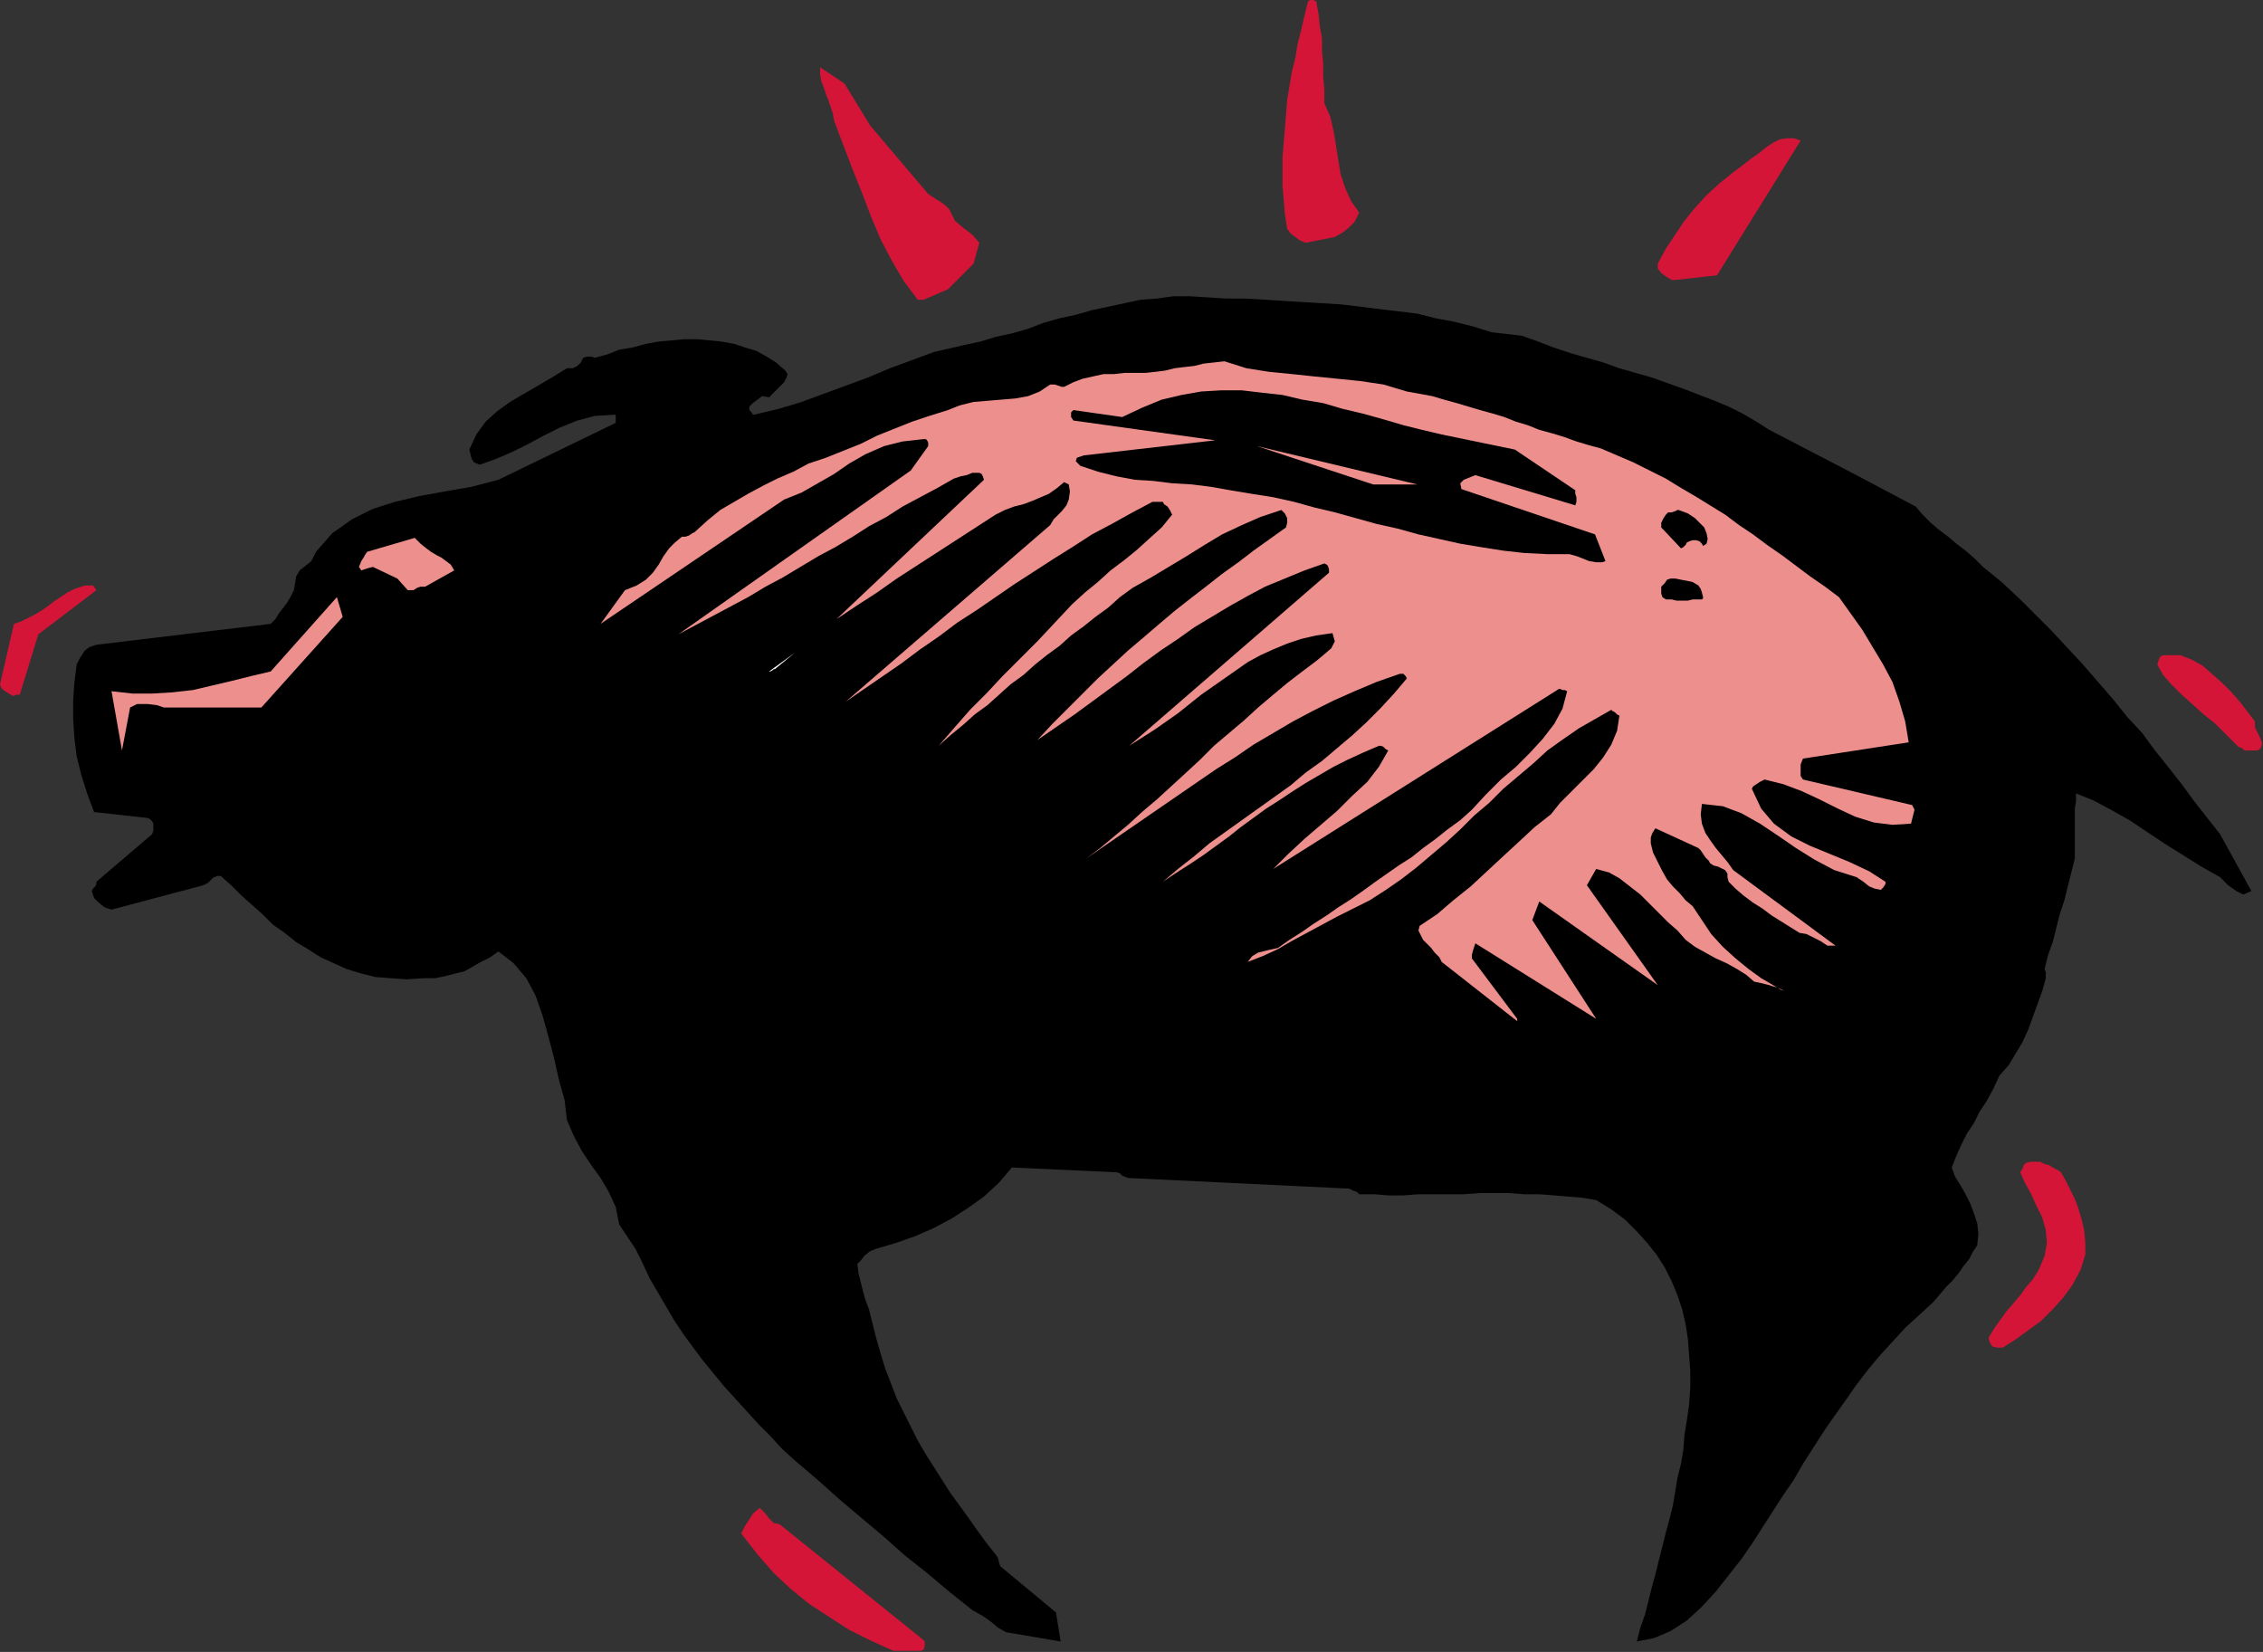 <?xml version="1.0" encoding="UTF-8" standalone="no"?>
<svg
   xmlns:dc="http://purl.org/dc/elements/1.1/"
   xmlns:cc="http://creativecommons.org/ns#"
   xmlns:rdf="http://www.w3.org/1999/02/22-rdf-syntax-ns#"
   xmlns:svg="http://www.w3.org/2000/svg"
   xmlns="http://www.w3.org/2000/svg"
   xmlns:sodipodi="http://sodipodi.sourceforge.net/DTD/sodipodi-0.dtd"
   xmlns:inkscape="http://www.inkscape.org/namespaces/inkscape"
   version="1.0"
   width="49.479mm"
   height="36.119mm"
   id="svg37"
   sodipodi:docname="AD004249.WMF">
  <rect width="100%" height="100%" fill="#333333" stroke="none"/>
  <sodipodi:namedview
     pagecolor="#ffffff"
     bordercolor="#666666"
     borderopacity="1"
     objecttolerance="10"
     gridtolerance="10"
     guidetolerance="10"
     inkscape:pageopacity="0"
     inkscape:pageshadow="2"
     inkscape:window-width="640"
     inkscape:window-height="480"
     id="namedview39" />
  <defs
     id="defs3">
    <pattern
       id="WMFhbasepattern"
       patternUnits="userSpaceOnUse"
       width="6"
       height="6"
       x="0"
       y="0" />
  </defs>
  <path
     style="fill:#d41537;fill-rule:evenodd;fill-opacity:1;stroke:none;"
     d="  M 73.824,136.416   L 76.128,136.416   L 76.32,136.32   L 76.416,136.032   L 76.416,135.648   L 76.224,135.456   L 64.416,125.952   L 63.936,125.856   L 63.552,125.472   L 63.264,125.088   L 62.784,124.608   L 62.208,125.088   L 61.92,125.568   L 61.536,126.144   L 61.248,126.72   L 62.592,128.448   L 63.936,129.984   L 65.376,131.328   L 66.912,132.576   L 68.544,133.632   L 70.176,134.688   L 71.904,135.552   L 73.824,136.416  z "
     id="path5" />
  <path
     style="fill:#000000;fill-rule:evenodd;fill-opacity:1;stroke:none;"
     d="  M 87.648,135.648   L 87.264,133.248   L 82.752,129.504   L 82.656,129.408   L 82.56,129.12   L 82.464,128.736   L 82.272,128.448   L 81.504,127.488   L 80.736,126.432   L 80.064,125.472   L 79.296,124.416   L 78.528,123.36   L 77.856,122.304   L 77.184,121.248   L 76.512,120.192   L 75.84,119.04   L 75.264,117.888   L 74.688,116.736   L 74.112,115.584   L 73.632,114.336   L 73.152,113.088   L 72.768,111.84   L 72.384,110.496   L 72.192,109.728   L 72,108.96   L 71.808,108.192   L 71.52,107.424   L 71.328,106.752   L 71.136,105.984   L 70.944,105.216   L 70.848,104.448   L 71.136,104.16   L 71.424,103.776   L 71.904,103.392   L 72.384,103.2   L 74.016,102.72   L 75.648,102.144   L 77.184,101.472   L 78.624,100.704   L 79.968,99.84   L 81.312,98.88   L 82.56,97.728   L 83.616,96.48   L 92.064,96.864   L 92.256,96.864   L 92.544,96.96   L 92.736,97.152   L 93.216,97.344   L 111.168,98.208   L 111.456,98.208   L 111.84,98.4   L 112.128,98.496   L 112.32,98.688   L 113.568,98.688   L 114.72,98.784   L 115.968,98.784   L 117.216,98.688   L 118.464,98.688   L 119.712,98.688   L 120.96,98.688   L 122.304,98.592   L 123.552,98.592   L 124.704,98.592   L 125.952,98.688   L 127.2,98.688   L 128.448,98.784   L 129.6,98.88   L 130.752,98.976   L 131.904,99.168   L 133.152,99.936   L 134.304,100.8   L 135.264,101.76   L 136.128,102.72   L 136.896,103.68   L 137.568,104.736   L 138.144,105.888   L 138.624,107.04   L 139.008,108.192   L 139.296,109.44   L 139.488,110.688   L 139.584,112.032   L 139.68,113.28   L 139.68,114.624   L 139.584,116.064   L 139.392,117.408   L 139.2,118.56   L 139.104,119.808   L 138.912,120.96   L 138.624,122.112   L 138.432,123.264   L 138.24,124.416   L 137.952,125.568   L 137.664,126.624   L 137.376,127.776   L 137.088,128.928   L 136.8,130.08   L 136.512,131.136   L 136.224,132.288   L 135.936,133.44   L 135.552,134.496   L 135.264,135.648   L 136.704,135.36   L 138.048,134.784   L 139.392,133.92   L 140.64,132.768   L 141.792,131.52   L 142.848,130.176   L 143.904,128.832   L 144.768,127.584   L 145.632,126.24   L 146.496,124.896   L 147.36,123.552   L 148.224,122.304   L 148.992,120.96   L 149.856,119.616   L 150.72,118.272   L 151.584,117.024   L 152.544,115.68   L 153.408,114.432   L 154.368,113.184   L 155.328,112.032   L 156.384,110.88   L 157.44,109.728   L 158.592,108.672   L 159.744,107.616   L 160.32,106.944   L 160.8,106.368   L 161.376,105.792   L 161.856,105.216   L 162.24,104.64   L 162.72,104.064   L 163.008,103.488   L 163.392,102.912   L 163.488,101.952   L 163.392,101.088   L 163.104,100.224   L 162.816,99.456   L 162.432,98.688   L 162.048,98.016   L 161.568,97.248   L 161.28,96.48   L 161.664,95.52   L 162.048,94.656   L 162.528,93.696   L 163.104,92.832   L 163.584,91.872   L 164.16,91.008   L 164.736,89.952   L 165.216,88.896   L 165.984,88.032   L 166.56,87.072   L 167.136,86.112   L 167.616,85.056   L 168,84   L 168.384,82.944   L 168.768,81.888   L 169.056,80.832   L 169.056,80.736   L 169.056,80.544   L 169.056,80.352   L 168.96,80.064   L 169.248,78.912   L 169.632,77.856   L 169.92,76.704   L 170.208,75.552   L 170.592,74.4   L 170.88,73.248   L 171.168,72.096   L 171.456,70.944   L 171.456,70.176   L 171.456,69.504   L 171.456,68.832   L 171.456,68.16   L 171.456,67.488   L 171.456,66.816   L 171.552,66.24   L 171.552,65.568   L 172.992,66.144   L 174.432,66.912   L 175.968,67.776   L 177.408,68.736   L 178.848,69.696   L 180.384,70.656   L 181.92,71.616   L 183.456,72.48   L 184.128,73.152   L 184.8,73.632   L 185.376,73.92   L 186.048,73.632   L 183.456,68.928   L 182.4,67.584   L 181.344,66.24   L 180.288,64.8   L 179.232,63.456   L 178.08,62.016   L 177.024,60.576   L 175.776,59.232   L 174.624,57.792   L 173.376,56.352   L 172.128,54.912   L 170.88,53.568   L 169.536,52.128   L 168.192,50.784   L 166.848,49.44   L 165.408,48.096   L 163.872,46.848   L 163.2,46.176   L 162.432,45.504   L 161.664,44.928   L 160.992,44.352   L 160.224,43.776   L 159.552,43.2   L 158.88,42.528   L 158.304,41.856   L 153.408,39.264   L 146.208,35.52   L 145.152,34.848   L 144,34.176   L 142.848,33.6   L 141.696,33.12   L 140.448,32.64   L 139.2,32.16   L 137.856,31.68   L 136.512,31.2   L 135.168,30.816   L 133.824,30.432   L 132.48,29.952   L 131.136,29.568   L 129.792,29.184   L 128.352,28.704   L 127.104,28.224   L 125.76,27.744   L 123.264,27.456   L 121.728,26.976   L 120.192,26.592   L 118.656,26.304   L 117.12,25.92   L 115.584,25.728   L 113.952,25.536   L 112.416,25.344   L 110.784,25.152   L 109.248,25.056   L 107.616,24.96   L 106.08,24.864   L 104.544,24.768   L 102.912,24.672   L 101.376,24.672   L 99.84,24.576   L 98.304,24.48   L 96.96,24.48   L 95.616,24.672   L 94.272,24.768   L 92.928,25.056   L 91.584,25.344   L 90.24,25.632   L 88.896,26.016   L 87.552,26.304   L 86.208,26.688   L 84.96,27.168   L 83.616,27.552   L 82.272,27.84   L 81.024,28.224   L 79.68,28.512   L 78.432,28.8   L 77.184,29.088   L 75.36,29.76   L 73.536,30.432   L 71.712,31.2   L 69.888,31.872   L 68.064,32.544   L 66.24,33.216   L 64.32,33.792   L 62.304,34.272   L 62.208,34.272   L 62.112,34.08   L 61.92,33.888   L 61.92,33.6   L 62.208,33.312   L 62.592,33.024   L 62.976,32.736   L 63.552,32.832   L 64.8,31.584   L 64.896,31.392   L 64.992,31.2   L 65.088,30.912   L 64.896,30.624   L 64.128,29.952   L 63.36,29.472   L 62.496,28.992   L 61.536,28.704   L 60.672,28.416   L 59.616,28.224   L 58.656,28.128   L 57.6,28.032   L 56.544,28.032   L 55.488,28.128   L 54.432,28.224   L 53.376,28.416   L 52.32,28.704   L 51.168,28.896   L 50.208,29.28   L 49.152,29.568   L 48.864,29.472   L 48.672,29.472   L 48.48,29.472   L 48.192,29.568   L 48,29.952   L 47.712,30.24   L 47.328,30.432   L 46.848,30.432   L 45.6,31.2   L 44.448,31.872   L 43.296,32.544   L 42.144,33.216   L 41.088,33.984   L 40.128,34.848   L 39.36,35.904   L 38.784,37.152   L 38.88,37.536   L 38.976,37.92   L 39.168,38.208   L 39.648,38.4   L 40.992,37.92   L 42.336,37.344   L 43.68,36.672   L 44.928,36   L 46.272,35.328   L 47.712,34.752   L 49.152,34.368   L 50.784,34.272   L 50.88,34.272   L 50.88,34.464   L 50.88,34.656   L 50.88,34.944   L 41.184,39.648   L 38.976,40.224   L 36.768,40.608   L 34.656,40.992   L 32.64,41.472   L 30.816,42.048   L 29.088,42.912   L 27.456,44.064   L 26.112,45.6   L 25.728,46.368   L 25.248,46.752   L 24.768,47.136   L 24.48,47.616   L 24.384,48.192   L 24.288,48.768   L 24,49.344   L 23.712,49.824   L 23.424,50.208   L 23.04,50.688   L 22.752,51.168   L 22.368,51.552   L 7.968,53.28   L 7.392,53.472   L 7.008,53.76   L 6.624,54.336   L 6.336,54.912   L 6.144,56.448   L 6.048,57.888   L 6.048,59.424   L 6.144,60.96   L 6.336,62.496   L 6.72,64.032   L 7.2,65.568   L 7.776,67.104   L 12.096,67.584   L 12.192,67.584   L 12.384,67.68   L 12.576,67.872   L 12.672,68.064   L 12.672,68.16   L 12.672,68.352   L 12.672,68.64   L 12.576,68.928   L 7.968,72.864   L 7.968,73.056   L 7.872,73.248   L 7.68,73.44   L 7.584,73.632   L 7.776,74.208   L 8.16,74.592   L 8.64,74.976   L 9.216,75.168   L 16.8,73.152   L 16.992,73.056   L 17.184,72.96   L 17.376,72.768   L 17.664,72.48   L 17.76,72.48   L 17.952,72.384   L 18.144,72.384   L 18.24,72.384   L 19.104,73.152   L 19.968,74.016   L 20.832,74.784   L 21.696,75.552   L 22.56,76.416   L 23.52,77.088   L 24.48,77.856   L 25.44,78.432   L 26.496,79.104   L 27.552,79.584   L 28.608,80.064   L 29.856,80.448   L 31.008,80.736   L 32.256,80.832   L 33.6,80.928   L 35.04,80.832   L 36,80.832   L 36.864,80.64   L 37.632,80.448   L 38.4,80.256   L 39.072,79.872   L 39.744,79.488   L 40.512,79.104   L 41.184,78.624   L 42.432,79.584   L 43.488,80.832   L 44.256,82.272   L 44.832,83.904   L 45.312,85.632   L 45.792,87.456   L 46.176,89.184   L 46.656,90.912   L 46.848,92.544   L 47.424,93.888   L 48.096,95.136   L 48.864,96.288   L 49.632,97.344   L 50.304,98.496   L 50.88,99.744   L 51.168,101.184   L 52.512,103.2   L 53.088,104.352   L 53.664,105.6   L 54.336,106.752   L 55.008,107.904   L 55.68,109.056   L 56.448,110.208   L 57.216,111.264   L 58.08,112.416   L 58.944,113.472   L 59.808,114.528   L 60.768,115.584   L 61.728,116.64   L 62.688,117.696   L 63.648,118.656   L 64.608,119.712   L 65.664,120.672   L 67.584,122.304   L 69.408,123.936   L 71.232,125.472   L 73.056,127.008   L 74.784,128.544   L 76.608,129.984   L 78.432,131.52   L 80.352,133.056   L 81.216,133.536   L 81.888,134.016   L 82.464,134.496   L 83.136,134.88   L 87.648,135.648  z "
     id="path7" />
  <path
     style="fill:#d41537;fill-rule:evenodd;fill-opacity:1;stroke:none;"
     d="  M 165.024,111.36   L 165.12,111.36   L 165.312,111.36   L 165.408,111.36   L 165.504,111.36   L 166.56,110.688   L 167.616,109.92   L 168.672,109.152   L 169.632,108.192   L 170.496,107.232   L 171.264,106.176   L 171.936,104.928   L 172.32,103.68   L 172.32,102.624   L 172.224,101.664   L 172.032,100.8   L 171.744,99.84   L 171.456,99.072   L 171.072,98.304   L 170.688,97.536   L 170.304,96.864   L 170.016,96.672   L 169.632,96.48   L 169.344,96.288   L 168.96,96.192   L 168.576,96   L 168.192,96   L 167.808,96   L 167.424,96.096   L 167.328,96.192   L 167.232,96.288   L 167.136,96.576   L 166.944,96.864   L 167.328,97.728   L 167.808,98.592   L 168.288,99.648   L 168.768,100.608   L 169.056,101.664   L 169.152,102.72   L 168.96,103.776   L 168.48,104.928   L 168,105.696   L 167.424,106.368   L 166.944,107.04   L 166.368,107.712   L 165.792,108.384   L 165.312,109.056   L 164.832,109.728   L 164.352,110.496   L 164.352,110.688   L 164.448,110.976   L 164.64,111.264   L 165.024,111.36  z "
     id="path9" />
  <path
     style="fill:#ed908d;fill-rule:evenodd;fill-opacity:1;stroke:none;"
     d="  M 125.376,84.192   L 121.632,79.2   L 121.632,78.912   L 121.728,78.528   L 121.824,78.24   L 121.92,77.952   L 131.904,84.192   L 126.624,76.032   L 127.2,74.496   L 136.992,81.408   L 131.136,73.152   L 131.904,71.808   L 132.96,72.096   L 133.824,72.576   L 134.688,73.248   L 135.552,73.92   L 136.32,74.688   L 137.088,75.456   L 137.856,76.224   L 138.624,76.896   L 139.296,77.664   L 140.064,78.24   L 140.928,78.72   L 141.792,79.2   L 142.656,79.584   L 143.52,80.064   L 144.288,80.544   L 144.96,81.12   L 145.44,81.216   L 145.824,81.312   L 146.208,81.408   L 146.496,81.504   L 146.88,81.6   L 147.168,81.792   L 147.456,81.888   L 147.84,82.08   L 146.688,81.504   L 145.536,80.832   L 144.48,80.064   L 143.424,79.2   L 142.368,78.24   L 141.408,77.184   L 140.64,76.032   L 139.872,74.88   L 139.296,74.4   L 138.816,73.824   L 138.24,73.248   L 137.76,72.672   L 137.376,72   L 136.992,71.232   L 136.608,70.464   L 136.416,69.696   L 136.416,69.216   L 136.512,68.928   L 136.608,68.736   L 136.8,68.448   L 140.352,70.08   L 140.544,70.272   L 140.736,70.56   L 140.928,70.848   L 141.216,71.136   L 141.312,71.328   L 141.6,71.52   L 141.984,71.616   L 142.368,71.808   L 142.56,71.904   L 142.752,72.192   L 142.752,72.48   L 142.848,72.864   L 143.424,73.44   L 144.096,74.016   L 144.864,74.592   L 145.632,75.072   L 146.4,75.648   L 147.168,76.128   L 147.936,76.608   L 148.704,77.088   L 149.28,77.184   L 149.664,77.376   L 150.048,77.568   L 150.432,77.76   L 150.72,77.952   L 151.008,78.144   L 151.296,78.144   L 151.68,78.144   L 143.232,71.904   L 142.752,71.232   L 142.272,70.656   L 141.792,70.08   L 141.312,69.408   L 140.928,68.832   L 140.64,68.064   L 140.544,67.296   L 140.64,66.432   L 142.368,66.624   L 143.904,67.2   L 145.44,68.064   L 146.88,69.024   L 148.416,70.08   L 149.952,71.04   L 151.584,71.904   L 153.408,72.48   L 153.984,72.864   L 154.464,73.248   L 154.944,73.44   L 155.424,73.536   L 155.52,73.44   L 155.616,73.344   L 155.808,73.056   L 155.808,72.864   L 154.464,72   L 152.832,71.232   L 151.2,70.56   L 149.568,69.888   L 148.032,69.12   L 146.592,68.064   L 145.536,66.816   L 144.768,65.184   L 144.864,64.992   L 145.152,64.8   L 145.44,64.608   L 145.824,64.416   L 147.36,64.8   L 148.896,65.376   L 150.336,66.048   L 151.872,66.816   L 153.312,67.488   L 154.848,67.968   L 156.384,68.16   L 157.92,68.064   L 158.016,67.68   L 158.112,67.296   L 158.208,66.912   L 158.016,66.528   L 148.992,64.416   L 148.8,64.128   L 148.8,63.648   L 148.8,63.168   L 148.992,62.688   L 157.728,61.344   L 157.44,59.616   L 156.96,57.984   L 156.384,56.352   L 155.616,54.912   L 154.752,53.472   L 153.888,52.032   L 152.928,50.688   L 151.968,49.344   L 150.816,48.48   L 149.568,47.616   L 148.416,46.752   L 147.264,45.888   L 146.016,45.024   L 144.864,44.16   L 143.712,43.392   L 142.56,42.528   L 141.312,41.76   L 140.064,40.992   L 138.912,40.32   L 137.664,39.552   L 136.32,38.88   L 134.976,38.208   L 133.632,37.632   L 132.288,37.056   L 131.232,36.768   L 130.272,36.48   L 129.216,36.096   L 128.256,35.808   L 127.2,35.52   L 126.24,35.136   L 125.28,34.848   L 124.32,34.464   L 123.36,34.176   L 122.304,33.888   L 121.344,33.6   L 120.384,33.312   L 119.328,33.024   L 118.368,32.736   L 117.312,32.544   L 116.256,32.352   L 114.336,31.776   L 112.416,31.488   L 110.496,31.296   L 108.576,31.104   L 106.752,30.912   L 104.832,30.72   L 103.008,30.432   L 101.184,29.856   L 100.32,29.952   L 99.456,30.048   L 98.688,30.24   L 97.824,30.336   L 97.056,30.432   L 96.288,30.624   L 95.52,30.72   L 94.656,30.816   L 93.792,30.816   L 92.928,30.816   L 92.064,30.912   L 91.2,30.912   L 90.336,31.104   L 89.472,31.296   L 88.704,31.584   L 87.936,31.968   L 87.744,31.968   L 87.456,31.872   L 87.168,31.776   L 86.784,31.776   L 85.92,32.352   L 84.96,32.736   L 83.904,32.928   L 82.752,33.024   L 81.6,33.12   L 80.448,33.216   L 79.296,33.504   L 78.336,33.888   L 76.8,34.368   L 75.36,34.848   L 73.92,35.424   L 72.48,36   L 71.136,36.672   L 69.696,37.248   L 68.256,37.824   L 66.816,38.304   L 65.568,38.976   L 64.224,39.552   L 63.072,40.128   L 61.824,40.8   L 60.672,41.472   L 59.52,42.144   L 58.464,43.008   L 57.408,43.968   L 57.216,44.064   L 56.928,44.256   L 56.64,44.352   L 56.352,44.352   L 55.776,44.832   L 55.296,45.312   L 54.816,45.984   L 54.432,46.656   L 53.952,47.328   L 53.376,47.904   L 52.608,48.384   L 51.648,48.768   L 49.632,51.552   L 64.8,41.28   L 66.24,40.704   L 67.584,39.936   L 68.928,39.168   L 70.176,38.304   L 71.52,37.536   L 73.056,36.864   L 74.592,36.48   L 76.32,36.288   L 76.512,36.288   L 76.608,36.384   L 76.704,36.576   L 76.704,36.864   L 75.264,38.88   L 56.064,52.416   L 57.504,51.648   L 58.944,50.88   L 60.384,50.112   L 61.824,49.344   L 63.264,48.48   L 64.704,47.712   L 66.144,46.848   L 67.584,45.984   L 69.024,45.216   L 70.464,44.352   L 71.808,43.488   L 73.248,42.72   L 74.592,41.856   L 76.032,41.088   L 77.472,40.32   L 78.816,39.552   L 79.392,39.36   L 79.872,39.264   L 80.352,39.072   L 80.832,39.072   L 80.928,39.072   L 81.12,39.168   L 81.216,39.36   L 81.312,39.648   L 69.12,51.168   L 70.848,50.016   L 72.48,48.96   L 74.112,47.808   L 75.744,46.752   L 77.376,45.696   L 79.008,44.64   L 80.64,43.584   L 82.272,42.528   L 83.04,42.144   L 83.808,41.856   L 84.576,41.664   L 85.344,41.376   L 86.016,41.088   L 86.688,40.8   L 87.36,40.32   L 87.936,39.84   L 88.32,40.032   L 88.416,40.608   L 88.32,41.28   L 88.128,41.76   L 87.744,42.24   L 87.456,42.528   L 87.072,42.912   L 86.784,43.392   L 69.888,57.984   L 71.424,56.928   L 72.96,55.872   L 74.496,54.816   L 76.032,53.664   L 77.568,52.608   L 79.104,51.456   L 80.736,50.4   L 82.272,49.344   L 83.808,48.288   L 85.44,47.232   L 87.072,46.176   L 88.608,45.216   L 90.24,44.16   L 91.872,43.296   L 93.6,42.336   L 95.232,41.472   L 95.328,41.472   L 95.52,41.472   L 95.808,41.472   L 96.096,41.472   L 96.192,41.664   L 96.48,41.856   L 96.672,42.144   L 96.864,42.528   L 96,43.584   L 95.04,44.448   L 93.984,45.408   L 92.928,46.272   L 91.776,47.136   L 90.72,48.096   L 89.664,48.96   L 88.608,49.92   L 87.168,51.456   L 85.728,52.992   L 84.288,54.432   L 82.848,55.872   L 81.504,57.312   L 80.16,58.656   L 78.816,60.192   L 77.568,61.632   L 78.528,60.768   L 79.584,59.904   L 80.544,59.04   L 81.6,58.272   L 82.56,57.408   L 83.52,56.544   L 84.576,55.776   L 85.536,54.912   L 86.496,54.144   L 87.552,53.376   L 88.512,52.512   L 89.568,51.744   L 90.528,50.976   L 91.584,50.208   L 92.544,49.344   L 93.6,48.576   L 95.136,47.712   L 96.576,46.848   L 98.016,45.984   L 99.552,45.024   L 100.992,44.16   L 102.624,43.392   L 104.16,42.72   L 105.888,42.144   L 106.176,42.432   L 106.368,42.816   L 106.368,43.2   L 106.272,43.584   L 104.928,44.544   L 103.584,45.504   L 102.336,46.464   L 100.992,47.424   L 99.648,48.48   L 98.4,49.44   L 97.056,50.496   L 95.808,51.552   L 94.464,52.704   L 93.216,53.76   L 91.968,54.912   L 90.72,56.064   L 89.472,57.312   L 88.224,58.56   L 86.976,59.808   L 85.728,61.152   L 87.264,60.096   L 88.8,59.04   L 90.24,57.984   L 91.68,56.928   L 93.12,55.872   L 94.464,54.816   L 95.904,53.76   L 97.344,52.8   L 98.688,51.84   L 100.128,50.976   L 101.568,50.112   L 103.104,49.248   L 104.544,48.48   L 106.176,47.808   L 107.808,47.136   L 109.44,46.56   L 109.632,46.656   L 109.728,46.752   L 109.824,47.04   L 109.824,47.328   L 93.312,61.632   L 94.368,60.96   L 95.424,60.288   L 96.384,59.616   L 97.344,58.944   L 98.304,58.176   L 99.264,57.408   L 100.224,56.736   L 101.184,56.064   L 102.144,55.392   L 103.104,54.72   L 104.16,54.144   L 105.216,53.664   L 106.368,53.184   L 107.52,52.8   L 108.768,52.512   L 110.112,52.32   L 110.304,52.992   L 110.016,53.568   L 109.344,54.144   L 108.768,54.624   L 107.616,55.488   L 106.368,56.448   L 105.216,57.408   L 103.968,58.464   L 102.816,59.52   L 101.568,60.576   L 100.32,61.632   L 99.168,62.784   L 97.92,63.936   L 96.768,64.992   L 95.616,66.048   L 94.368,67.104   L 93.216,68.16   L 92.064,69.12   L 90.912,70.08   L 89.76,70.944   L 91.296,69.888   L 92.832,68.832   L 94.368,67.776   L 95.904,66.72   L 97.44,65.664   L 98.976,64.608   L 100.512,63.552   L 102.048,62.592   L 103.584,61.536   L 105.216,60.576   L 106.848,59.616   L 108.48,58.752   L 110.208,57.888   L 111.936,57.12   L 113.76,56.352   L 115.68,55.68   L 115.776,55.68   L 115.968,55.68   L 116.16,55.872   L 116.256,56.064   L 115.2,57.312   L 114.048,58.56   L 112.896,59.712   L 111.744,60.768   L 110.496,61.824   L 109.248,62.88   L 107.904,63.84   L 106.656,64.896   L 105.312,65.856   L 103.968,66.816   L 102.624,67.776   L 101.28,68.736   L 99.936,69.696   L 98.688,70.752   L 97.344,71.808   L 96.096,72.864   L 97.248,72.096   L 98.304,71.424   L 99.456,70.656   L 100.512,69.888   L 101.568,69.12   L 102.528,68.352   L 103.584,67.584   L 104.64,66.816   L 105.696,66.144   L 106.848,65.376   L 107.904,64.704   L 109.056,64.032   L 110.208,63.36   L 111.36,62.784   L 112.608,62.208   L 113.952,61.632   L 114.144,61.632   L 114.336,61.728   L 114.528,61.92   L 114.72,62.016   L 113.952,63.36   L 112.992,64.608   L 111.744,65.76   L 110.496,67.008   L 109.152,68.16   L 107.808,69.312   L 106.464,70.56   L 105.216,71.808   L 128.832,56.928   L 128.928,56.928   L 129.12,57.024   L 129.312,57.024   L 129.504,57.12   L 129.12,58.56   L 128.448,59.808   L 127.488,61.056   L 126.432,62.208   L 125.28,63.36   L 124.032,64.416   L 122.784,65.664   L 121.632,66.912   L 120.672,67.776   L 119.616,68.544   L 118.656,69.312   L 117.6,70.08   L 116.64,70.848   L 115.584,71.52   L 114.624,72.192   L 113.664,72.864   L 112.608,73.632   L 111.648,74.304   L 110.592,74.976   L 109.632,75.648   L 108.576,76.32   L 107.616,76.992   L 106.56,77.664   L 105.6,78.336   L 104.736,78.528   L 103.968,78.72   L 103.488,79.008   L 103.104,79.488   L 104.352,79.008   L 105.6,78.432   L 106.752,77.76   L 108,77.088   L 109.248,76.416   L 110.496,75.744   L 111.84,75.072   L 113.184,74.4   L 114.528,73.536   L 115.776,72.672   L 117.024,71.712   L 118.272,70.656   L 119.52,69.6   L 120.672,68.544   L 121.824,67.392   L 123.072,66.336   L 124.224,65.184   L 125.472,64.128   L 126.72,63.072   L 127.872,62.016   L 129.216,61.056   L 130.464,60.192   L 131.808,59.424   L 133.152,58.656   L 133.248,58.752   L 133.44,58.848   L 133.632,59.04   L 133.824,59.136   L 133.632,60.384   L 133.152,61.536   L 132.48,62.592   L 131.712,63.552   L 130.752,64.512   L 129.888,65.376   L 128.928,66.336   L 128.16,67.296   L 126.816,68.352   L 125.472,69.6   L 124.224,70.752   L 122.88,72   L 121.536,73.248   L 120.096,74.4   L 118.752,75.552   L 117.312,76.512   L 117.216,76.896   L 117.408,77.28   L 117.6,77.664   L 117.888,77.952   L 118.272,78.336   L 118.56,78.72   L 118.944,79.104   L 119.136,79.488   L 125.376,84.384   L 125.376,84.384   L 125.376,84.288   L 125.376,84.192   L 125.376,84.192  z "
     id="path11" />
  <path
     style="fill:#ed908d;fill-rule:evenodd;fill-opacity:1;stroke:none;"
     d="  M 10.08,62.016   L 10.752,58.464   L 11.328,58.176   L 12.192,58.176   L 12.96,58.272   L 13.536,58.464   L 21.6,58.464   L 28.32,50.976   L 27.84,49.344   L 22.368,55.488   L 20.736,55.872   L 19.2,56.256   L 17.568,56.64   L 15.936,57.024   L 14.208,57.216   L 12.576,57.312   L 10.944,57.312   L 9.216,57.12   L 10.08,62.016  z "
     id="path13" />
  <path
     style="fill:#d41537;fill-rule:evenodd;fill-opacity:1;stroke:none;"
     d="  M 185.856,62.016   L 185.952,62.016   L 186.144,62.016   L 186.336,62.016   L 186.528,62.016   L 186.72,61.92   L 186.816,61.824   L 186.912,61.536   L 186.912,61.344   L 186.72,60.864   L 186.528,60.48   L 186.336,60.096   L 186.336,59.616   L 185.76,58.848   L 185.088,57.984   L 184.416,57.216   L 183.648,56.448   L 182.784,55.68   L 182.016,55.008   L 181.152,54.528   L 180.192,54.144   L 179.712,54.144   L 179.328,54.144   L 179.04,54.144   L 178.752,54.144   L 178.56,54.24   L 178.464,54.336   L 178.368,54.624   L 178.272,54.912   L 178.752,55.776   L 179.424,56.544   L 180.288,57.408   L 181.152,58.176   L 182.112,59.04   L 183.072,59.808   L 183.936,60.672   L 184.704,61.44   L 184.992,61.728   L 185.28,61.824   L 185.472,62.016   L 185.856,62.016  z "
     id="path15" />
  <path
     style="fill:#d41537;fill-rule:evenodd;fill-opacity:1;stroke:none;"
     d="  M 1.632,57.408   L 3.168,52.416   L 7.968,48.768   L 7.68,48.384   L 7.008,48.384   L 6.144,48.672   L 5.568,48.96   L 4.992,49.344   L 4.416,49.728   L 3.936,50.112   L 3.36,50.496   L 2.88,50.784   L 2.304,51.072   L 1.728,51.36   L 1.152,51.552   L 0,56.544   L 0.096,56.832   L 0.288,57.024   L 0.576,57.216   L 1.056,57.504   L 1.152,57.504   L 1.344,57.408   L 1.536,57.408   L 1.632,57.408  z "
     id="path17" />
  <path
     style="fill:#ffffff;fill-rule:evenodd;fill-opacity:1;stroke:none;"
     d="  M 64.032,55.296   L 65.664,53.952   L 63.552,55.488   L 63.648,55.488   L 63.84,55.392   L 63.936,55.296   L 64.032,55.296  z "
     id="path19" />
  <path
     style="fill:#000000;fill-rule:evenodd;fill-opacity:1;stroke:none;"
     d="  M 140.64,49.536   L 140.64,49.536   L 140.736,49.44   L 140.736,49.344   L 140.736,49.344   L 140.64,48.96   L 140.544,48.672   L 140.352,48.384   L 139.872,48.096   L 138.432,47.808   L 138.048,47.808   L 137.76,47.904   L 137.568,48.192   L 137.28,48.48   L 137.28,48.576   L 137.28,48.768   L 137.28,49.056   L 137.376,49.344   L 137.664,49.536   L 138.144,49.536   L 138.528,49.632   L 139.008,49.632   L 139.488,49.632   L 139.872,49.536   L 140.352,49.536   L 140.64,49.536  z "
     id="path21" />
  <path
     style="fill:#ed908d;fill-rule:evenodd;fill-opacity:1;stroke:none;"
     d="  M 33.888,48.768   L 34.176,48.768   L 34.464,48.576   L 34.752,48.48   L 35.136,48.48   L 37.536,47.136   L 37.248,46.656   L 36.864,46.368   L 36.48,46.08   L 36.096,45.888   L 35.616,45.6   L 35.232,45.312   L 34.752,44.928   L 34.272,44.448   L 30.336,45.6   L 30.144,45.888   L 30.048,46.08   L 29.856,46.368   L 29.664,46.848   L 29.856,47.136   L 30.144,47.04   L 30.432,46.944   L 30.816,46.848   L 32.832,47.808   L 33.696,48.768   L 33.696,48.768   L 33.792,48.768   L 33.888,48.768   L 33.888,48.768  z "
     id="path23" />
  <path
     style="fill:#000000;fill-rule:evenodd;fill-opacity:1;stroke:none;"
     d="  M 131.904,46.464   L 132.096,46.464   L 132.288,46.464   L 132.384,46.464   L 132.672,46.368   L 131.808,44.16   L 120.768,40.416   L 120.672,39.936   L 120.96,39.648   L 121.44,39.456   L 121.92,39.264   L 130.176,41.76   L 130.272,41.472   L 130.272,41.088   L 130.176,40.8   L 130.176,40.512   L 125.184,37.152   L 119.136,35.904   L 117.504,35.52   L 115.968,35.136   L 114.336,34.656   L 112.608,34.176   L 110.976,33.792   L 109.344,33.312   L 107.616,33.024   L 105.984,32.64   L 104.256,32.448   L 102.624,32.256   L 100.896,32.256   L 99.264,32.352   L 97.632,32.64   L 96,33.024   L 94.368,33.696   L 92.736,34.464   L 88.704,33.888   L 88.512,34.08   L 88.512,34.176   L 88.512,34.464   L 88.704,34.752   L 100.416,36.384   L 89.568,37.632   L 89.28,37.728   L 88.992,37.824   L 88.896,38.112   L 89.28,38.496   L 90.72,38.976   L 92.256,39.36   L 93.792,39.648   L 95.328,39.744   L 96.864,39.936   L 98.496,40.032   L 100.032,40.224   L 101.664,40.512   L 103.392,40.8   L 105.216,41.088   L 106.944,41.472   L 108.672,41.952   L 110.304,42.336   L 112.032,42.816   L 113.76,43.296   L 115.488,43.68   L 117.216,44.16   L 118.944,44.544   L 120.672,44.928   L 122.4,45.216   L 124.224,45.504   L 125.952,45.696   L 127.872,45.792   L 129.696,45.792   L 130.368,45.984   L 130.848,46.176   L 131.328,46.368   L 131.904,46.464  z "
     id="path25" />
  <path
     style="fill:#000000;fill-rule:evenodd;fill-opacity:1;stroke:none;"
     d="  M 139.2,45.12   L 139.296,45.024   L 139.392,44.832   L 139.584,44.736   L 139.872,44.64   L 140.16,44.64   L 140.448,44.736   L 140.64,44.928   L 140.736,45.12   L 141.024,44.928   L 141.12,44.544   L 141.024,44.064   L 140.832,43.584   L 140.448,43.2   L 140.064,42.816   L 139.488,42.432   L 138.72,42.144   L 138.624,42.144   L 138.432,42.24   L 138.144,42.336   L 137.856,42.336   L 137.664,42.528   L 137.472,42.816   L 137.28,43.2   L 137.28,43.584   L 138.912,45.312   L 138.912,45.312   L 139.104,45.216   L 139.2,45.12   L 139.2,45.12  z "
     id="path27" />
  <path
     style="fill:#ed908d;fill-rule:evenodd;fill-opacity:1;stroke:none;"
     d="  M 113.472,40.032   L 117.12,40.032   L 103.872,36.864   L 113.472,40.032  z "
     id="path29" />
  <path
     style="fill:#d41537;fill-rule:evenodd;fill-opacity:1;stroke:none;"
     d="  M 76.32,24.768   L 78.336,23.904   L 80.448,21.792   L 80.928,20.064   L 80.352,19.392   L 79.584,18.816   L 78.912,18.24   L 78.432,17.28   L 78.144,16.992   L 77.76,16.704   L 77.28,16.416   L 76.704,16.032   L 71.904,10.368   L 69.792,6.912   L 67.776,5.568   L 67.776,6.144   L 67.872,6.72   L 68.064,7.2   L 68.256,7.776   L 68.448,8.256   L 68.64,8.832   L 68.832,9.408   L 68.928,9.984   L 69.696,12   L 70.464,14.016   L 71.232,15.936   L 72,17.952   L 72.768,19.776   L 73.728,21.6   L 74.688,23.232   L 75.84,24.768   L 75.936,24.768   L 76.128,24.768   L 76.224,24.768   L 76.32,24.768  z "
     id="path31" />
  <path
     style="fill:#d41537;fill-rule:evenodd;fill-opacity:1;stroke:none;"
     d="  M 138.432,23.136   L 141.888,22.752   L 148.8,11.616   L 148.224,11.424   L 147.648,11.424   L 147.072,11.52   L 146.496,11.808   L 145.92,12.192   L 145.344,12.672   L 144.768,13.056   L 144.288,13.44   L 143.136,14.304   L 142.08,15.168   L 141.024,16.128   L 140.064,17.184   L 139.2,18.24   L 138.432,19.392   L 137.664,20.544   L 136.992,21.792   L 136.992,22.176   L 137.28,22.56   L 137.664,22.848   L 138.144,23.136   L 138.144,23.136   L 138.336,23.136   L 138.432,23.136   L 138.432,23.136  z "
     id="path33" />
  <path
     style="fill:#d41537;fill-rule:evenodd;fill-opacity:1;stroke:none;"
     d="  M 107.904,20.064   L 110.304,19.584   L 110.976,19.2   L 111.456,18.816   L 111.936,18.336   L 112.32,17.568   L 111.648,16.608   L 111.168,15.552   L 110.784,14.4   L 110.592,13.248   L 110.4,12   L 110.208,10.848   L 109.92,9.6   L 109.44,8.544   L 109.44,7.392   L 109.344,6.336   L 109.344,5.28   L 109.248,4.224   L 109.248,3.168   L 109.056,2.112   L 108.96,1.152   L 108.768,0.096   L 108.672,0.096   L 108.576,0   L 108.288,0   L 108.096,0.096   L 107.808,1.248   L 107.52,2.496   L 107.232,3.648   L 107.04,4.8   L 106.752,5.952   L 106.56,7.104   L 106.368,8.256   L 106.272,9.504   L 106.176,10.656   L 106.08,11.808   L 105.984,12.96   L 105.984,14.112   L 105.984,15.36   L 106.08,16.512   L 106.176,17.664   L 106.368,18.912   L 106.656,19.296   L 107.04,19.584   L 107.424,19.872   L 107.904,20.064  z "
     id="path35" />
</svg>
